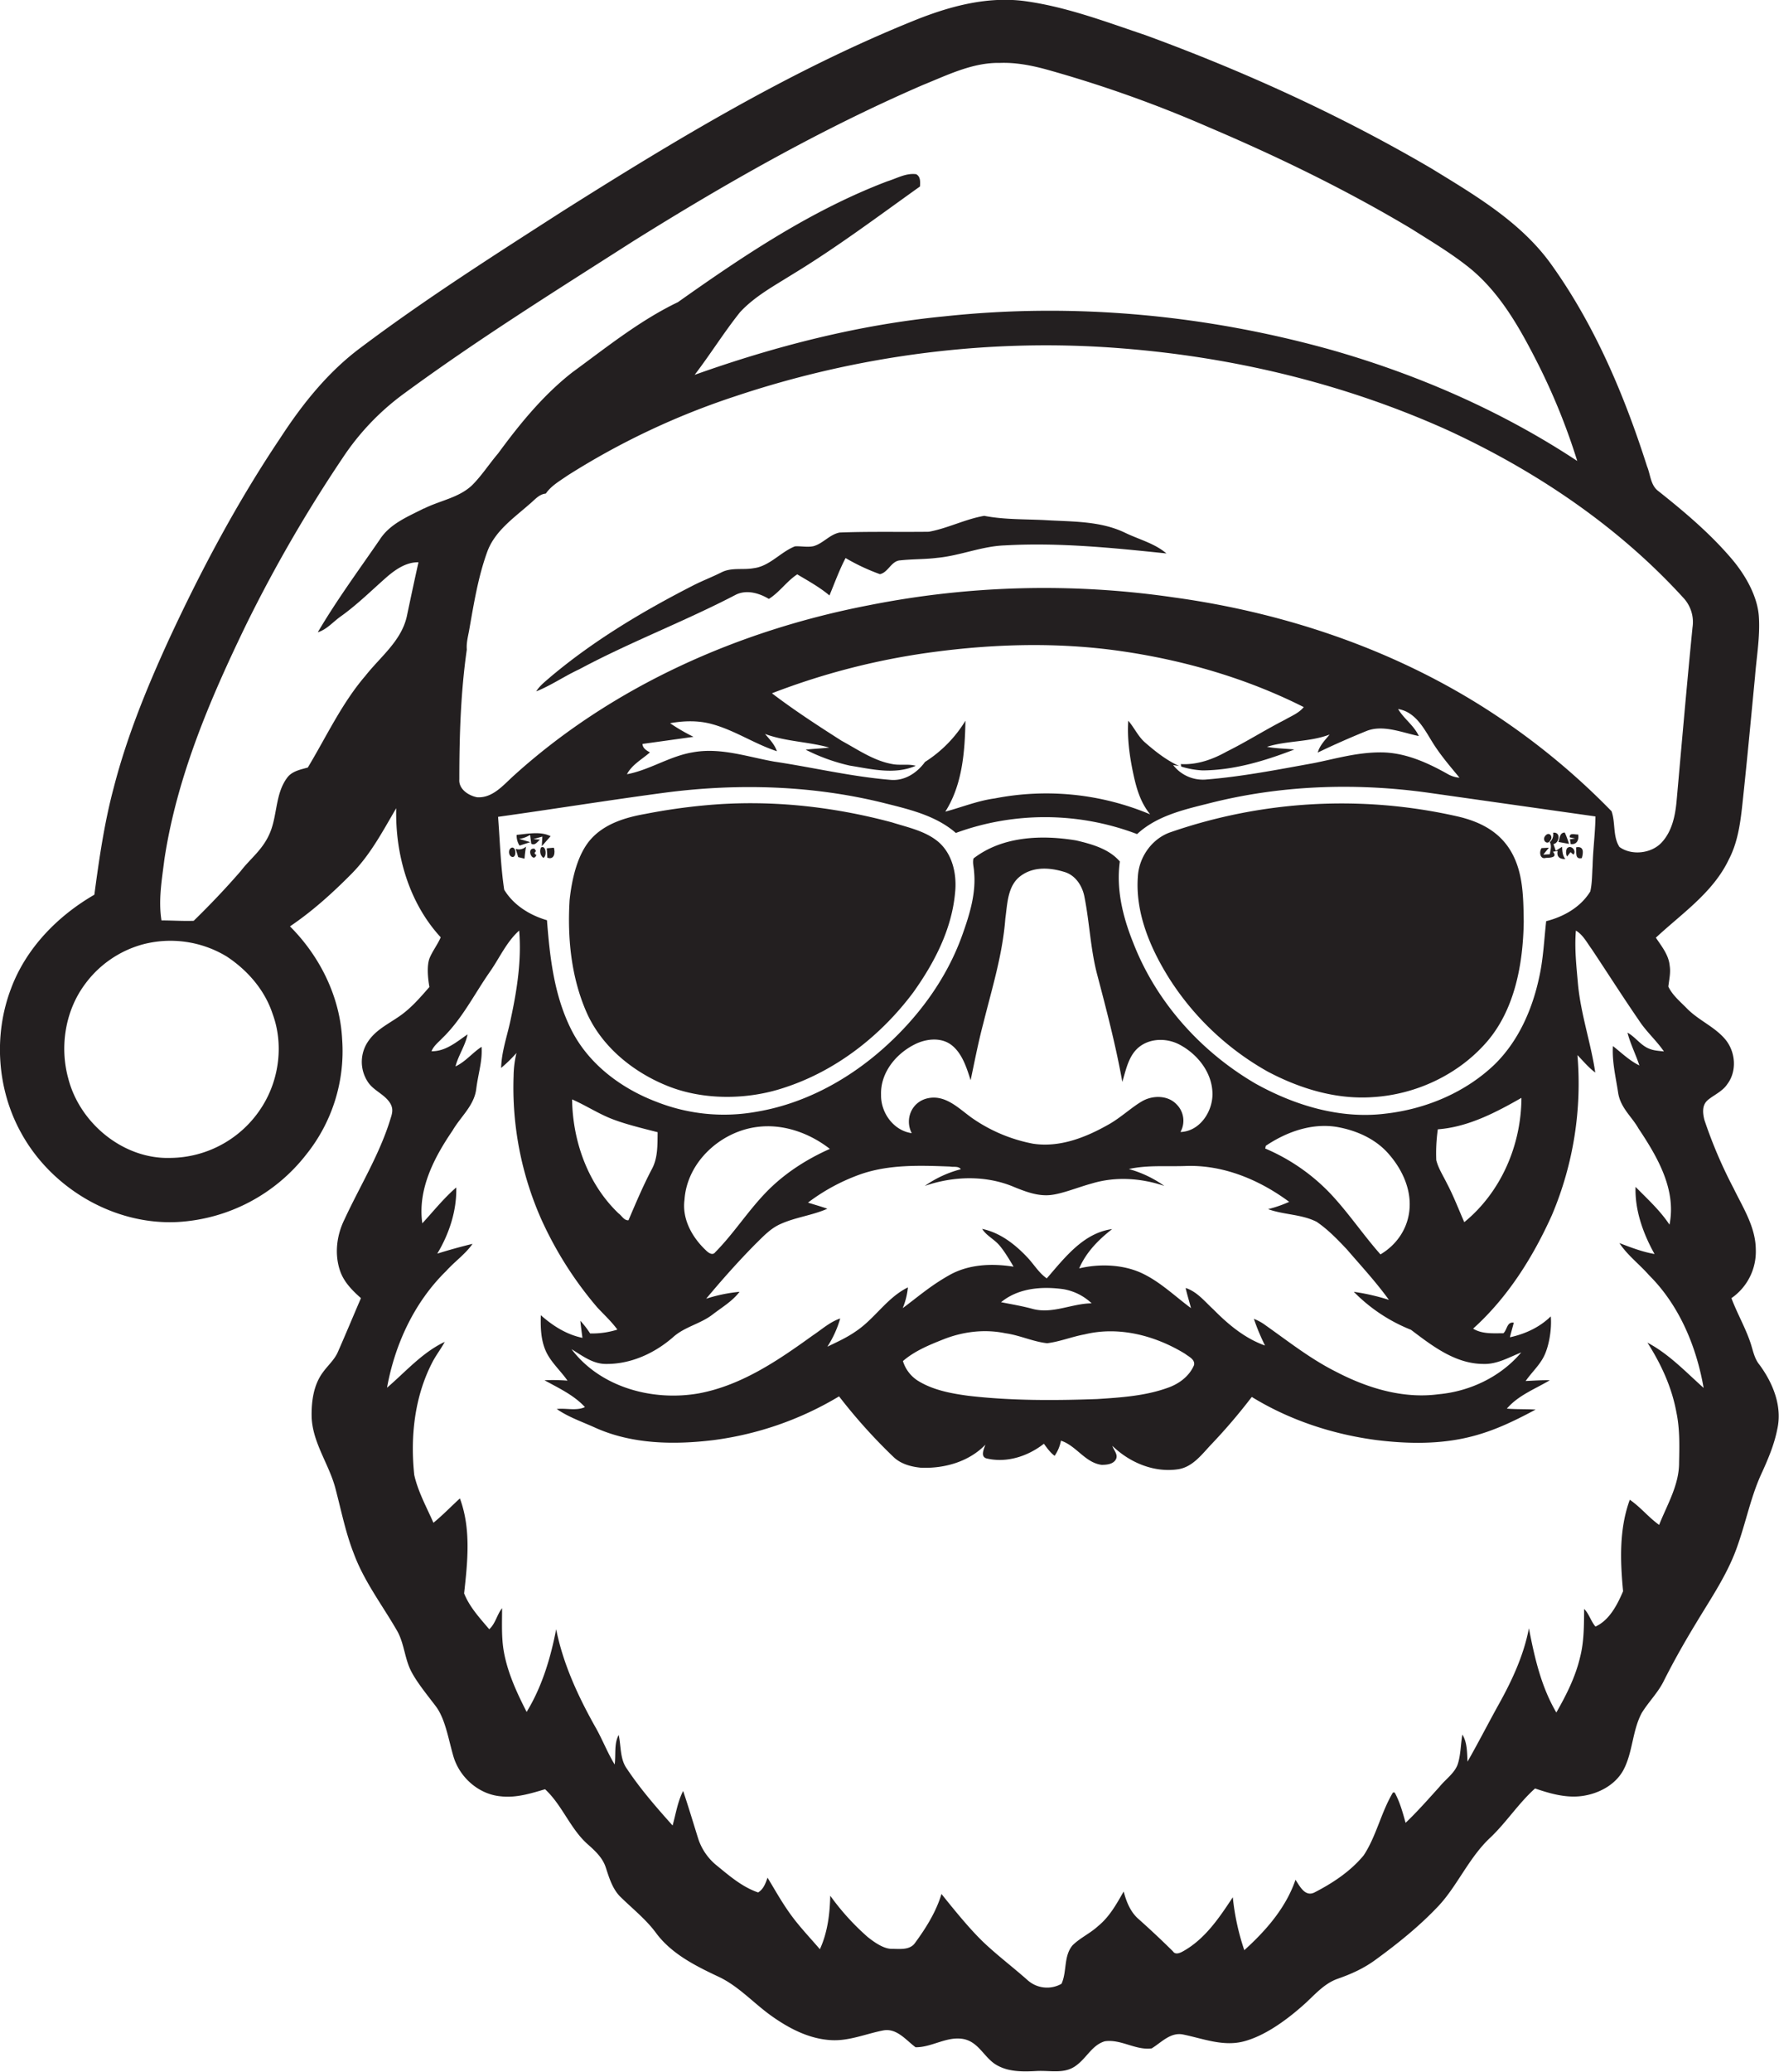 <svg id="Layer_1" data-name="Layer 1" xmlns="http://www.w3.org/2000/svg" viewBox="0 0 927.6 1080"><title>biseeise_Black_SANTA_flat_black_logo_White_background_9181c29b-9473-42e6-a611-700a3d5b547d</title><path d="M817,442.3a5,5,0,0,0,.1,4.2l1.8-2.3,1.5,1.3C822.3,443.5,819,440,817,442.3Z" fill="#231f20"/><path d="M544.5,271.1c-10.4-.5-21-0.2-31.3-2.2-9.9,1.7-19,6.5-28.9,8.3-15.5.2-31-.2-46.5,0.4-5.2,1-8.6,5.7-13.6,7.1-3.2.7-6.5-.1-9.7,0.1-7.6,3-13.2,10.4-21.6,11.4-5.5,1-11.4-.5-16.6,2.1s-10,4.4-14.9,6.9c-26.2,13.4-51.7,28.6-74.3,47.6-2.7,2.4-5.6,4.5-7.5,7.6,7.8-3.1,14.8-8,22.4-11.5,26.7-14.3,55.1-25,81.9-39,5.6-2.6,12-.7,17,2.3,5.6-3.5,9.4-9.3,14.8-12.8,5.7,3.4,11.7,6.7,16.8,11,2.7-6.5,5.1-13.2,8.4-19.5a106.4,106.4,0,0,0,17.9,8.4c4.4-.9,5.9-7,10.7-7.2,6.4-.7,12.8-0.5,19.1-1.3,12-1.1,23.3-6.1,35.4-6.5,28.1-1.6,56.3,1.3,84.2,4.2-6.2-5.3-14.4-7.3-21.6-10.8C573.5,271.4,558.7,272,544.5,271.1Z" fill="#231f20"/><path d="M824.8,447.3c0.8-2.8,1.2-6.4-3-5.6C822.1,444.2,821,448.2,824.8,447.3Z" fill="#231f20"/><path d="M267.2,441.8c-2.4.3-2.3,4.3-.2,4.9S269.5,442.2,267.2,441.8Z" fill="#231f20"/><path d="M285.1,442.2l0.3,4.9c3.7,1.3,4.2-2.7,3.4-5.2Z" fill="#231f20"/><path d="M282.8,436.1l-0.3,5,4.6-5.2c-5.3-2.7-12-1.2-17.7-.7a9.4,9.4,0,0,0,1.5,5.6l5.6-1.8-5.8-1.7a13.7,13.7,0,0,0,5.7-2.1l0.6,4.6c2,1.2,3.2-1.1,4.6-2.1l-3.5-.3Z" fill="#231f20"/><path d="M282.1,441.8a4.5,4.5,0,0,0,1.2,5.4C285.4,446.2,284.6,440.3,282.1,441.8Z" fill="#231f20"/><path d="M489.1,438.7c-6.8-5.6-15.8-7.4-24-10-31.3-8.4-64-11.9-96.3-9a310.4,310.4,0,0,0-32.4,4.6c-10.2,1.8-20.8,5-28,12.8s-10.2,20.8-11.4,32.1c-1.2,19.7.8,40,8.7,58.2s24.6,31.7,42.9,38.9,41.1,7.2,60.6.6c26.9-8.8,50.2-27.1,67-49.6,11-15.4,20.1-32.9,21.8-52C499,455.8,496.7,445.1,489.1,438.7Z" fill="#231f20"/><path d="M759.6,425.5a272.9,272.9,0,0,0-149.2,8.3c-9.7,3.3-16.5,12.9-17.1,23.1-1.4,18.9,6.4,37.2,16.2,52.9A144.9,144.9,0,0,0,661,558.6c16.8,8.9,35.8,14.7,55,13.3,22.3-1.4,44.2-11.6,59-28.5s19.2-40.9,19.5-63.1c-0.2-12.3-.2-25.4-6.6-36.4S770.7,428,759.6,425.5Z" fill="#231f20"/><path d="M917.4,711.4c-2.8-3.4-3.4-7.8-4.8-11.8-2.7-7.9-6.9-15.1-9.8-22.9a29.5,29.5,0,0,0,12.7-25.4c-0.1-11.7-6.7-21.8-11.6-31.9a241.6,241.6,0,0,1-15.2-35.6c-0.8-3.2-1.3-7.2,1.2-9.8s8.1-4.8,10.7-8.8c5.2-6.8,4.4-17-1.1-23.5s-13.8-9.8-19.8-15.9c-3.5-3.6-7.6-6.9-9.8-11.5,0.4-3.6,1.3-7.2.7-10.9-0.5-5.6-4.2-10.1-7.2-14.6,13.5-12.6,29.8-23.5,38-40.7,5.4-10.3,6.4-22.1,7.6-33.5,2.2-20.6,4.1-41.3,6.1-61.9,0.8-10.4,2.7-20.8,2-31.3s-6.9-21.5-14.1-30c-11.3-13.3-24.7-24.6-38.3-35.4-4.1-3-4.1-8.6-5.9-12.9-11.9-37.3-27.4-74-50.4-105.9-15.8-21.7-39.4-35.5-61.9-49.3-47.4-27.8-97.7-50.7-149.3-69.6-20.8-7-41.5-14.9-63.4-17.8-20.1-2.5-40.1,3.2-58.6,10.8C411.2,37.3,351.8,73.2,293.5,110c-35.6,22.9-71.5,45.7-105.4,71.2-17.1,12.7-30.5,29.5-42,47.2-22.3,33.2-41.1,68.5-57.9,104.7-11.5,25.1-22,50.7-28.9,77.5-4.9,18.3-7.6,37.1-10.1,55.8C30,477.5,13.6,494.3,5.8,515.2c-9.3,24.3-7.4,52.7,5.3,75.5C27,619.6,59.7,638.8,92.8,637a91.5,91.5,0,0,0,66.9-35.2,86,86,0,0,0,18.7-60c-1.1-22.2-11.6-43.3-27.2-58.9,11.7-7.9,22.2-17.4,32.1-27.4s16.3-22.3,23.3-34.2c-0.6,24.1,6.6,49.3,23.2,67.3-1.6,3.7-4.1,6.9-5.7,10.6s-1.1,10.3-.2,15.3c-4.8,5.5-9.6,11.1-15.7,15.3s-12,7-16,12.7a18.9,18.9,0,0,0-.7,21c2.5,4.3,7.4,6.2,10.6,9.8s2.7,6.3,1.6,9.6c-5.6,18.6-16,35.3-24.1,52.8-4.1,8.3-5.3,18.2-2.2,27,2,5.7,6.4,10.1,10.8,14-4,9.3-7.9,18.7-12,28-1.8,4.2-5.4,7.2-8,10.9-4.8,6.6-5.9,15.3-5.7,23.3,0.6,13.4,9.1,24.4,12.4,37s5.3,23,9.6,34c5.3,14.3,14.6,26.5,22.2,39.6,3.6,5.9,4.1,13,6.6,19.3s8.9,14,13.9,20.6,6.6,17.2,9.2,26.1c3.2,11,13.2,19.9,24.8,20.9,7.9,0.9,15.6-1.5,23-3.7,9.1,8.4,13.2,20.9,22.6,29,3.7,3.3,7.4,6.8,9,11.6s3.4,11.3,7.7,15.5c6.2,6.1,13.2,11.6,18.4,18.6,8.1,11.1,20.8,17.4,32.9,23.1,10.4,4.9,18.2,13.8,27.5,20.4s19.7,12,31.2,12.6c9.4,0.5,18.2-3.4,27.2-5.1,7-1.2,11.8,5.2,16.7,8.8,8.3,0.1,15.9-5.6,24.3-4.4s11.2,9.5,17.5,13.4,14,3.8,21.2,3.4,14.2,1.6,20.2-2.5,8.6-10.9,15.4-13c8.4-1.3,16.1,4.8,24.5,3.7,5.1-3.1,9.9-8.7,16.6-7.2,10.2,2.1,20.6,6.3,31.2,3.6s21.5-10.4,30.4-18.2c6-5.1,11.1-11.8,18.8-14.5s13.9-5.6,20-10.1c11.5-8.4,22.7-17.4,32.5-27.8s16-25.4,27.1-35.7c8.4-8,14.7-17.9,23.3-25.6,7.9,2.7,16.3,5.1,24.7,3.9s16.9-5.6,21.2-13.2c5.1-9.3,4.7-20.6,9.7-30,3.6-5.9,8.7-10.8,11.7-17.1,5.1-10.1,10.7-20,16.6-29.7,7.6-12.7,16.1-25,21.2-39.1s7.4-27.3,13.5-40.1c3.2-7.1,6.2-14.3,7.7-22C929.4,733.2,924.5,721,917.4,711.4ZM877.7,311.6a18.5,18.5,0,0,1,4.8,15.5c-3,30.2-5.6,60.4-8.3,90.5-0.7,7.7-2.4,15.8-7.8,21.6s-15.7,6.9-22,2.3c-3.5-5.5-2-12.6-4.1-18.6a366.6,366.6,0,0,0-60-49.8c-50.3-33.5-108.7-53.5-168.4-61.7a467.9,467.9,0,0,0-158.8,4.1c-68,13.1-133.8,42.2-185.4,89-5.4,4.9-10.9,11.6-18.9,11.1-4.4-.8-9.7-4.2-9.3-9.3,0-22.6.7-45.3,3.9-67.7-0.3-3.6.7-7,1.3-10.5,2.4-13.6,4.6-27.3,9.3-40.3,3.9-10.9,13.8-17.7,22.1-25,2.6-2.1,4.9-5.2,8.5-5.5,2.8-4.1,7.3-6.6,11.3-9.4A390.3,390.3,0,0,1,383,206.7c64.7-21.7,133.8-30.6,201.9-25.1,58.7,4.6,116.8,18.6,170.5,42.9C801,245.6,843.7,274.3,877.7,311.6ZM659.6,701.4c-10.5-3.7-19.2-11-26.9-18.8-4.5-4.1-8.5-9.3-14.5-11.2,0.8,3.5,1.9,7,2.8,10.5-8.4-6.2-16-13.7-25.6-18.2s-21.9-5.1-32.7-2.5c3.6-8.4,10.1-15,17.2-20.5-15,2-24.8,15-34.1,25.7-4-2.8-6.5-7-9.7-10.5-6.5-7-14.4-13.3-24-15.3,2.1,3.3,5.7,5.1,8.3,7.8s5.7,7.8,8.1,11.9c-11.3-1.8-23.4-1.3-33.5,4.4s-16.3,11.3-24.3,17.2a37.9,37.9,0,0,0,2.7-10.8c-10.9,5.3-17.3,16.4-27.3,23-4.6,3.2-9.7,5.5-14.7,7.9a54.6,54.6,0,0,0,6.7-14.7c-5.4,1.8-9.7,5.8-14.4,8.9-17.9,12.9-36.9,25.9-59.1,30.1-24,4.3-51.4-2.9-66.6-23,5.6,3.4,11.2,7.8,18.1,7.7,12.9,0.1,25.3-5.6,34.9-14,6-5.4,14.3-6.9,20.6-11.8,4.8-3.7,10.3-6.9,14-11.8a81.7,81.7,0,0,0-17.4,3.6c8.2-9.8,16.7-19.4,25.7-28.5,4-3.9,7.8-8.1,13-10.4,7.9-3.6,16.6-4.5,24.5-8-3.3-1.2-6.7-2.1-10.1-3.2a101.6,101.6,0,0,1,26.9-14.6c15.1-5.4,31.4-4.8,47.2-4.2,1.8,0.4,4.3-.4,5.6,1.4a57.8,57.8,0,0,0-18.8,8.7c15-5.2,32.1-5.7,46.9.7,5.7,2.3,11.8,4.6,18.1,4.1s14.8-4.1,22.2-6.1c12.3-3.7,25.6-2.8,37.7,1.3a59.1,59.1,0,0,0-18.5-8.8c9.8-2.2,20-1.2,30-1.6,19.5-.6,38.2,7.3,53.6,18.7a63.7,63.7,0,0,1-11,3.8c8.2,3,17.4,2.6,25.3,6.6,5.9,4,10.9,9.2,15.8,14.4,7.4,8.6,15.2,17,21.9,26.3a112.8,112.8,0,0,0-18.3-4.2,86.5,86.5,0,0,0,29.8,19.8c11,8.3,23,17.7,37.6,17.8,7.2,0.3,13.4-3.4,19.9-6-10.7,12.7-26.7,20.3-43.1,21.8-18.7,2.5-37.4-3.3-53.8-11.9-13.1-6.6-24.6-15.7-36.5-24.1a25,25,0,0,0-6-3.3A111.3,111.3,0,0,0,659.6,701.4ZM524.2,695c7.4,1,14.4,4.4,21.8,5.2,6.6-.8,12.9-3.4,19.5-4.6,17.9-4.4,36.9.6,52.4,10.1,1.9,1.5,5.3,2.9,4.7,5.9-2.5,5.9-8,9.9-13.9,11.9-11.7,4.2-24.3,5-36.6,5.8-22.4.8-44.9,0.9-67.2-1.7-8.9-1.2-18.1-2.9-25.9-7.6a18.6,18.6,0,0,1-8.2-10.5c6-5.2,13.5-8.3,20.8-11.2C501.8,694.2,513.2,692.7,524.2,695Zm-2.2-16.2c9-7.4,21.2-8.3,32.3-6.8a28.2,28.2,0,0,1,14.9,7.4c-10.4.1-20.4,5.7-30.8,2.9C533,680.8,527.4,679.9,521.9,678.8ZM322.5,632.5c-16-15.3-23.9-37.6-24.2-59.4,6.9,3,13.3,7.2,20.3,10s16.1,5,24.3,7.1c-0.1,6.5.2,13.5-3.1,19.4-4.5,8.6-8.3,17.6-12.1,26.5C325.4,636.3,324.2,633.7,322.5,632.5Zm34.4-7c1.3-19.9,19.1-35.9,38.4-38.1,13.3-1.6,26.9,3.3,37.4,11.5-12.6,5.6-24.3,13.2-33.8,23.2s-16.5,21.1-25.9,30.6c-1.5,2.1-3.8.2-5-1C360.8,644.9,355.6,635.4,356.9,625.5Zm256.6-49.8c-4.5-4.8-12.3-4.8-17.7-1.8s-11.5,8.8-17.8,12.3c-11.8,6.7-25.4,12.1-39.3,10a82.4,82.4,0,0,1-32-13.5c-6.7-4.8-13.4-11.9-22.4-10.3s-12.7,11.1-8.9,18.3c-9.5-1.3-16.2-10.7-16-20-0.4-11.5,7.8-21.5,17.8-26.4,5.9-2.9,13.7-3.7,19.1.6s7.7,11.6,9.8,18.2c2.1-9.9,4-19.8,6.6-29.6,4.5-18.1,10.1-36,11.5-54.7,1.1-7.7,1.1-17.1,8-22.2s15.6-4.3,23-2c5.8,1.8,9.3,7.5,10.3,13.2,2.6,13.2,3.1,26.8,6.5,39.9,4.9,18.6,9.8,37.3,13.2,56.3,2-6.7,3.4-14.4,9.4-18.7s14.5-4.1,20.9-.5c9.3,5.1,16.8,14.8,16.7,25.8-0.1,9.2-6.8,19.2-16.7,19.5A12,12,0,0,0,613.5,575.7Zm46.2,23,0.3-1.4c10.7-7.2,23.7-11.9,36.7-9.9,10.1,1.7,20.1,6,27,13.7s11.9,17.8,11.3,28.4-6.6,19.3-15.2,24.4c-9.2-10.4-16.9-22-26.5-32.1A102,102,0,0,0,659.7,598.7Zm94.7,18.1c-1.9-3.9-4.4-7.7-5.5-12a89,89,0,0,1,.8-16.1c15.8-1.2,30.1-8.7,43.6-16.4-0.1,24.6-10.6,49.1-29.8,64.8C760.5,630.3,757.9,623.4,754.4,616.8Zm25-62c-15.3,14.7-35.9,23.3-56.8,25.7-23.6,3-47.4-4.2-67.9-15.6-28.5-16.6-51.8-42.5-63.8-73.4-5.4-13.4-9-27.9-7-42.4-5.6-6.6-14.7-9.1-22.8-11-18-3-38.5-2.2-53.5,9.4-0.6,2.3.2,4.6,0.3,6.9,1.1,11.2-2.3,22.2-6,32.6-8.3,23.5-23.6,44-42.2,60.3s-41.2,28.3-65.6,32.3a95.8,95.8,0,0,1-51.7-5.2c-18.5-7-35.5-19.7-44.5-37.6s-11.2-37.7-12.7-57.1c-8.9-2.6-17.4-7.8-22.3-15.9-1.9-12.6-2.2-25.3-3.2-38,29.3-4.1,58.4-8.8,87.8-12.7,37.3-4.8,75.6-3.7,112.2,5.2,13.5,3.4,27.9,6.5,38.7,15.9a135.2,135.2,0,0,1,94.5.6c10-9.3,23.7-12.6,36.6-15.8,37.5-9.7,76.8-11.1,115-5.8l87.4,12.4c-0.1,8.7-1.3,17.2-1.5,25.9-0.3,4.4-.2,8.9-1.2,13.2-5,8.2-13.9,13.2-23,15.5-1.1,9.9-1.5,19.8-3.7,29.5C798.9,526.4,791.7,542.7,779.4,554.8ZM335,387.8l26.6-3.7a98.5,98.5,0,0,1-12.2-7.1c7.1-1.3,14.6-1.5,21.6.4,12,3.2,22.4,10.4,34.1,14.2-1.2-3.5-3.8-6.2-6.2-9,10.8,4,22.5,4,33.5,7.1-4.1.5-8.2,0.6-12.3,1.1a98,98,0,0,0,23,8.3c11.3,1.8,23.3,4.9,34.4.1-4-1.1-8.2-.1-12.2-0.9-9.7-1.7-17.9-7.5-26.4-12.1-12.4-7.9-24.7-15.9-36.4-24.8A367.9,367.9,0,0,1,485.9,340c32.6-4.4,65.8-5.3,98.5-.6s65.5,14.1,95.4,29.2c-2.6,3.2-6.6,4.7-10,6.7-10.2,5.2-19.9,11.4-30.2,16.5-7.3,4.1-15.5,7-23.9,6.5l0.2,1.3a44.8,44.8,0,0,0,11.1,2c16.6-.1,32.6-5,47.9-10.9-4.8-.5-9.6-0.5-14.3-1.4,10.6-3.3,22.2-2.4,32.7-6.4-2.4,2.9-5.2,5.7-6.2,9.4,8.3-4,16.7-7.7,25.3-11.2s18.4,0.7,27.4,2.6c-2.5-5.5-7.8-9-10.8-14.1,9,1.5,13.4,10,17.7,17s9.3,12.7,14.3,18.8a14.5,14.5,0,0,1-6.3-2c-10.7-6-22.3-11.2-34.8-11.2s-23.4,3.3-34.9,5.6c-18.8,3.4-37.6,7.1-56.7,8.6a19.6,19.6,0,0,1-16.6-7.6l3.1,0.5c-6.6-3-12.3-7.5-17.7-12.2-3.7-3.2-5.6-7.7-8.8-11.4-0.6,8.9.6,17.9,2.4,26.6s3.9,15.9,9,22.2a139.8,139.8,0,0,0-81-8.3c-8.9,1.2-17.2,4.6-25.8,6.9,8.9-14,10.2-31.2,10.5-47.4a66.3,66.3,0,0,1-21.1,21.5c-4.2,5.8-10.8,10.1-18.3,9.3-20.3-1.7-40.3-6.5-60.4-9.5-14-2.5-28.1-7.5-42.5-4.8-12,2-22.4,9.2-34.2,11.4,2.6-5,7.9-7.8,12-11.4C337,391.2,335.1,390,335,387.8ZM137,576.3a57.1,57.1,0,0,1-48.1,27.3c-24.5.8-47.3-18-53.3-41.4-4.5-16.3-1.7-34.8,8.3-48.6a55.5,55.5,0,0,1,30.5-21.3,56.6,56.6,0,0,1,43.8,6.3c10.8,7.1,19.8,17.4,23.9,29.8C147.9,544,145.7,562.2,137,576.3Zm84.1-311.3c-8.4,4.3-17.8,8-23.1,16.3-11,16-22.5,31.6-32.3,48.3,4.8-1.5,8-5.5,12-8.3,8.7-6.2,16.3-13.8,24.3-20.8,4.6-3.9,10-7.5,16.2-7.4-2.1,9.4-4.1,18.8-6.1,28.3-2.9,12.8-13.8,21-21.5,30.8-12.4,14.4-20.4,31.8-30.1,47.9-3.9,1.1-8.4,1.9-10.9,5.5-6,8.2-5,19.1-8.7,28.2s-10.3,13.6-15.4,20.3c-7.8,9-16,17.6-24.5,25.9-5.6.2-11.2-.2-16.8-0.2-1.7-10.6.2-21.2,1.5-31.7,6.5-43.1,23.8-83.6,42.7-122.6a746.5,746.5,0,0,1,50.2-86.7,130.9,130.9,0,0,1,31.2-33c38.7-28.5,79.6-54,120.1-79.9,48.6-30.4,98.6-58.8,151.3-81.6,12.9-5.2,26-11.8,40.2-11.5,8-.3,16,1.2,23.8,3.3a642.1,642.1,0,0,1,85,30.2C666.4,81.7,702,99,735.8,119.2c10.6,6.7,21.4,13.1,31.1,21,16.1,13.4,26.3,32.2,35.6,50.6a331.4,331.4,0,0,1,19.9,49.5c-38.9-25.7-82.1-44.6-126.8-57.5-65.8-18.6-135.1-25.2-203.1-17.9-44.5,4.3-88.2,15.5-130.3,30.5,8.2-10.7,15.3-22.2,23.7-32.7,7.6-8.2,17.6-13.6,27-19.5,23.1-14,44.8-30.3,66.8-46,0.1-2.3.4-5.1-2-6.4-5.3-.7-10.1,2.2-15,3.7-39.5,15-74.9,38.7-109.2,63-20,9.6-37.3,23.6-55.1,36.6C283.2,206,271,221,259.7,236.4c-4.6,5.4-8.5,11.5-13.5,16.5C239.3,259.5,229.4,260.9,221.1,265.1ZM859,699.9c7.1,11.1,12.7,23.2,15.1,36.3,1.8,8.6,1.6,17.4,1.4,26.1,0.1,11.7-6.2,22-10.4,32.6-5.5-3.9-9.7-9.3-15.3-13.1-5.6,15.3-5,31.8-3.5,47.7-3,7-7.1,15.1-14.4,18.4-2.4-2.8-3.3-6.6-5.9-9.2-0.1,8.4,0,16.9-2.1,25.1-2.4,10.3-7.2,19.8-12.4,28.9-7.9-13.4-11.4-28.8-14.3-43.9-2.7,14.1-8.8,27.2-15.7,39.6-5.5,9.9-10.7,20.1-16.3,29.9-0.3-4.8-.1-9.9-2.7-14.1-0.9,5-.8,10.2-2.3,15.1s-6.4,8.1-9.6,12.1c-5.8,6.4-11.5,12.9-17.7,18.8-1.5-5.4-3-10.9-5.7-15.8h-0.9c-6.2,10.4-8.6,22.6-15.2,32.7-6.9,8.4-16.3,14.6-25.9,19.5-4.8,2.2-7.5-3.4-9.7-6.7-5,14.6-15.4,26.5-26.7,36.7a125.1,125.1,0,0,1-6-27.6c-7,10.6-14.4,21.7-25.8,28.1-1.6.9-4.1,2.1-5.4,0.1q-8.7-8.6-17.9-16.8c-4.3-3.7-6.4-9.1-7.8-14.4-3.7,6.5-7.4,13.2-13.3,18-4.1,3.8-9.3,6.1-13.3,10-4.8,5.6-2.9,13.7-5.8,20.1a15.2,15.2,0,0,1-17.5-1.7c-7.3-6.5-15.1-12.4-22.3-19.1s-15.6-17-22.8-26c-2.8,9.3-8,17.6-13.7,25.4-2.7,4-8,3.2-12.2,3.2s-8.8-3.2-12.5-6.1a127.7,127.7,0,0,1-19.6-21.6c-0.2,9.5-1.4,19.2-5.4,27.9-5.3-6.2-10.9-12-15.6-18.6s-7.9-12.5-11.7-18.7c-1,2.9-2.1,6-4.9,7.7-8.2-2.8-14.8-8.5-21.4-13.9a29.9,29.9,0,0,1-9.8-14c-2.6-8.3-5.1-16.7-7.9-25-2.9,5.6-3.8,12-5.5,18-8.4-9.4-16.7-18.9-23.7-29.4-3.8-5.1-3.1-11.8-4.4-17.8-2.5,4.5-1.4,10.3-2.1,15.4-3.8-6.2-6.4-13.1-10-19.4-9-16-16.9-33-20.5-51.1-2.9,15-7.4,30-15.4,43.1-5.1-10-9.9-20.3-11.9-31.5-1.3-7.4-.9-15-0.9-22.6-2.7,3.4-3.4,8-6.7,11-4.9-5.8-10.3-11.6-13.1-18.7,1.8-16.4,3.7-33.6-2.2-49.5-4.6,4.2-8.9,8.7-13.8,12.7-3.6-8.2-8-16.1-10-24.9-2.1-19.9.1-40.7,9.4-58.7,1.9-3.7,4.5-7,6.5-10.7-11.7,5.5-20.4,15.6-30.1,23.9,4.1-22.7,14.3-44.7,30.9-60.9,4.4-4.9,9.9-8.7,13.7-14.1-6.2,1.5-12.3,3.2-18.4,5.1,6.2-10.3,10.2-22.4,9.9-34.5-6.5,5.6-11.9,12.4-17.7,18.7-2.5-17.7,6.1-34.2,15.8-48.4,4.1-7.1,11.2-12.9,12.3-21.5s3.3-14.6,2.8-22.1c-4.8,3.1-8.4,7.8-13.6,10.2,1.5-5.8,5.1-10.8,6.3-16.7-5.7,3.9-11.4,8.9-18.8,8.8,1.1-2.8,3.5-4.6,5.5-6.7,10.5-10.1,16.9-23.3,25.2-35.1,4.9-7.1,8.5-15.3,15-21.1,1.3,15.3-1.1,30.8-4.3,45.7-1.7,8.6-4.9,17.1-5.1,25.9a73.8,73.8,0,0,0,8-7.8,53.9,53.9,0,0,0-1.5,11.9,169.4,169.4,0,0,0,14.4,74.7,192.7,192.7,0,0,0,29.2,46c3.5,3.8,7.4,7.3,10.5,11.6a43.6,43.6,0,0,1-14.2,2,46.6,46.6,0,0,0-5.1-6.6c0.3,3,.7,6,1.1,8.9-8.3-1.7-15.5-6.3-21.7-11.8-0.2,6.3,0,12.9,2.6,18.7s7.7,10.2,11.3,15.4a100,100,0,0,0-12-.2c7.4,4.1,15.3,7.7,21.1,14-4.6,2.1-9.9.4-14.7,1,6.2,4.3,13.4,6.7,20.2,9.8,19.2,8.6,41,8.9,61.6,6.4a169.7,169.7,0,0,0,65.4-22.8,283.9,283.9,0,0,0,28.5,31.7c3.8,3.6,9.1,5,14.2,5.5,12.2,0.5,25-3.1,33.6-12-0.8,2.3-2.8,6.4.8,7.2,10.5,2.4,21.4-1.2,29.7-7.7,1.7,2.3,3.3,4.6,5.6,6.3a20.7,20.7,0,0,0,3.3-7.9c8,2.6,12.6,11.5,21.2,12.6,2.6,0,6-.3,7.4-2.8s-1.1-4.8-1.8-7.1c9,8.7,21.7,14.1,34.3,12.2,7.8-1.2,12.6-8.1,17.7-13.4a299.5,299.5,0,0,0,20.7-24.3c19.7,12.1,42.2,19.5,65.1,22.5,14.7,1.8,29.7,2.2,44.3-.7s26.4-8.7,38.6-15.2c-5-.3-10-0.1-15-0.5,6-7,14.7-10.2,22.4-14.8-4.2-.1-8.4.2-12.6,0.4,3.1-4.5,7.3-8.2,9.7-13.2s4-13.6,3.4-20.5c-5.8,5.7-13.4,9.2-21.3,10.9,0.6-2.6,1.4-5.1,2-7.6-3.6-.6-3.4,3.7-5.4,5.5-5.3,0-11.1.5-15.8-2.4,18-16.2,31.2-37.2,41.1-59.2A175.8,175.8,0,0,0,822.5,550c3,3.1,5.8,6.5,9.3,9.1-2.3-15.4-7.5-30.3-9-45.9-0.8-9.3-1.9-18.7-1.1-28.1,3.7,2.2,5.7,6.2,8.2,9.6,8.2,12.3,16.2,24.9,24.6,37.1,3.8,5.9,9.1,10.5,13.1,16.3-2.6-.3-5.2-0.4-7.6-1.4-4.5-1.7-7.2-6.1-11.4-8.4,1.5,5.9,4.3,11.3,6.2,17.1-5.2-2.5-9.3-6.6-13.8-10.1-0.5,8.2,1.5,16.2,2.7,24.2s7.1,12.5,10.6,18.7c9.8,14.7,19.9,31.8,16.2,50.2-4.9-7.4-11.5-13.4-17.7-19.7-0.4,12.3,4,24.4,9.9,35-6.3-1.1-12.3-3.4-18.3-5.7,4.2,6.4,10.4,11,15.4,16.7,15.8,15.7,24.7,37.1,28.5,58.8C879,715.2,870.2,705.8,859,699.9Z" fill="#231f20"/><path d="M279.5,443.7l-0.8-1.3c-4.8-.6-0.8,7.9,1,3.3C278.5,445.1,278.5,444.5,279.5,443.7Z" fill="#231f20"/><path d="M808.2,438.3c1.9-2-.3-5.1-2.4-2.7S806.8,440.7,808.2,438.3Z" fill="#231f20"/><path d="M821.3,437.1l-2.7.4,0.4,2.5c3.3,0.4,4.4-2.3,3.9-5-1.5.2-4.7-1.2-4.4,1.5Z" fill="#231f20"/><path d="M818.1,439.9a42,42,0,0,0-2.2-5.9c-2.7,0-2.6,3-3.3,4.9Z" fill="#231f20"/><path d="M268.9,442.5l1.3,4.3,3.3,0.8a56.6,56.6,0,0,1,.8-6.3A5.4,5.4,0,0,1,268.9,442.5Z" fill="#231f20"/><path d="M806,447.2c1.7-.1,6.5,0,3.7-3.2l2.5-.4c-0.6,2.8.8,4.3,4,4.2-1.5-1.8-1.6-4.1-1.7-6.4l-3.3,2.1L810,440c3.1-.5,4-6.5-0.2-5.9a5.3,5.3,0,0,1-1.7,4.9c1.1,2,.3,4.2,0,6.3l-3.4.2,2.9-3.6-3.8.2C802.4,444.1,803,448.1,806,447.2Z" fill="#231f20"/></svg>